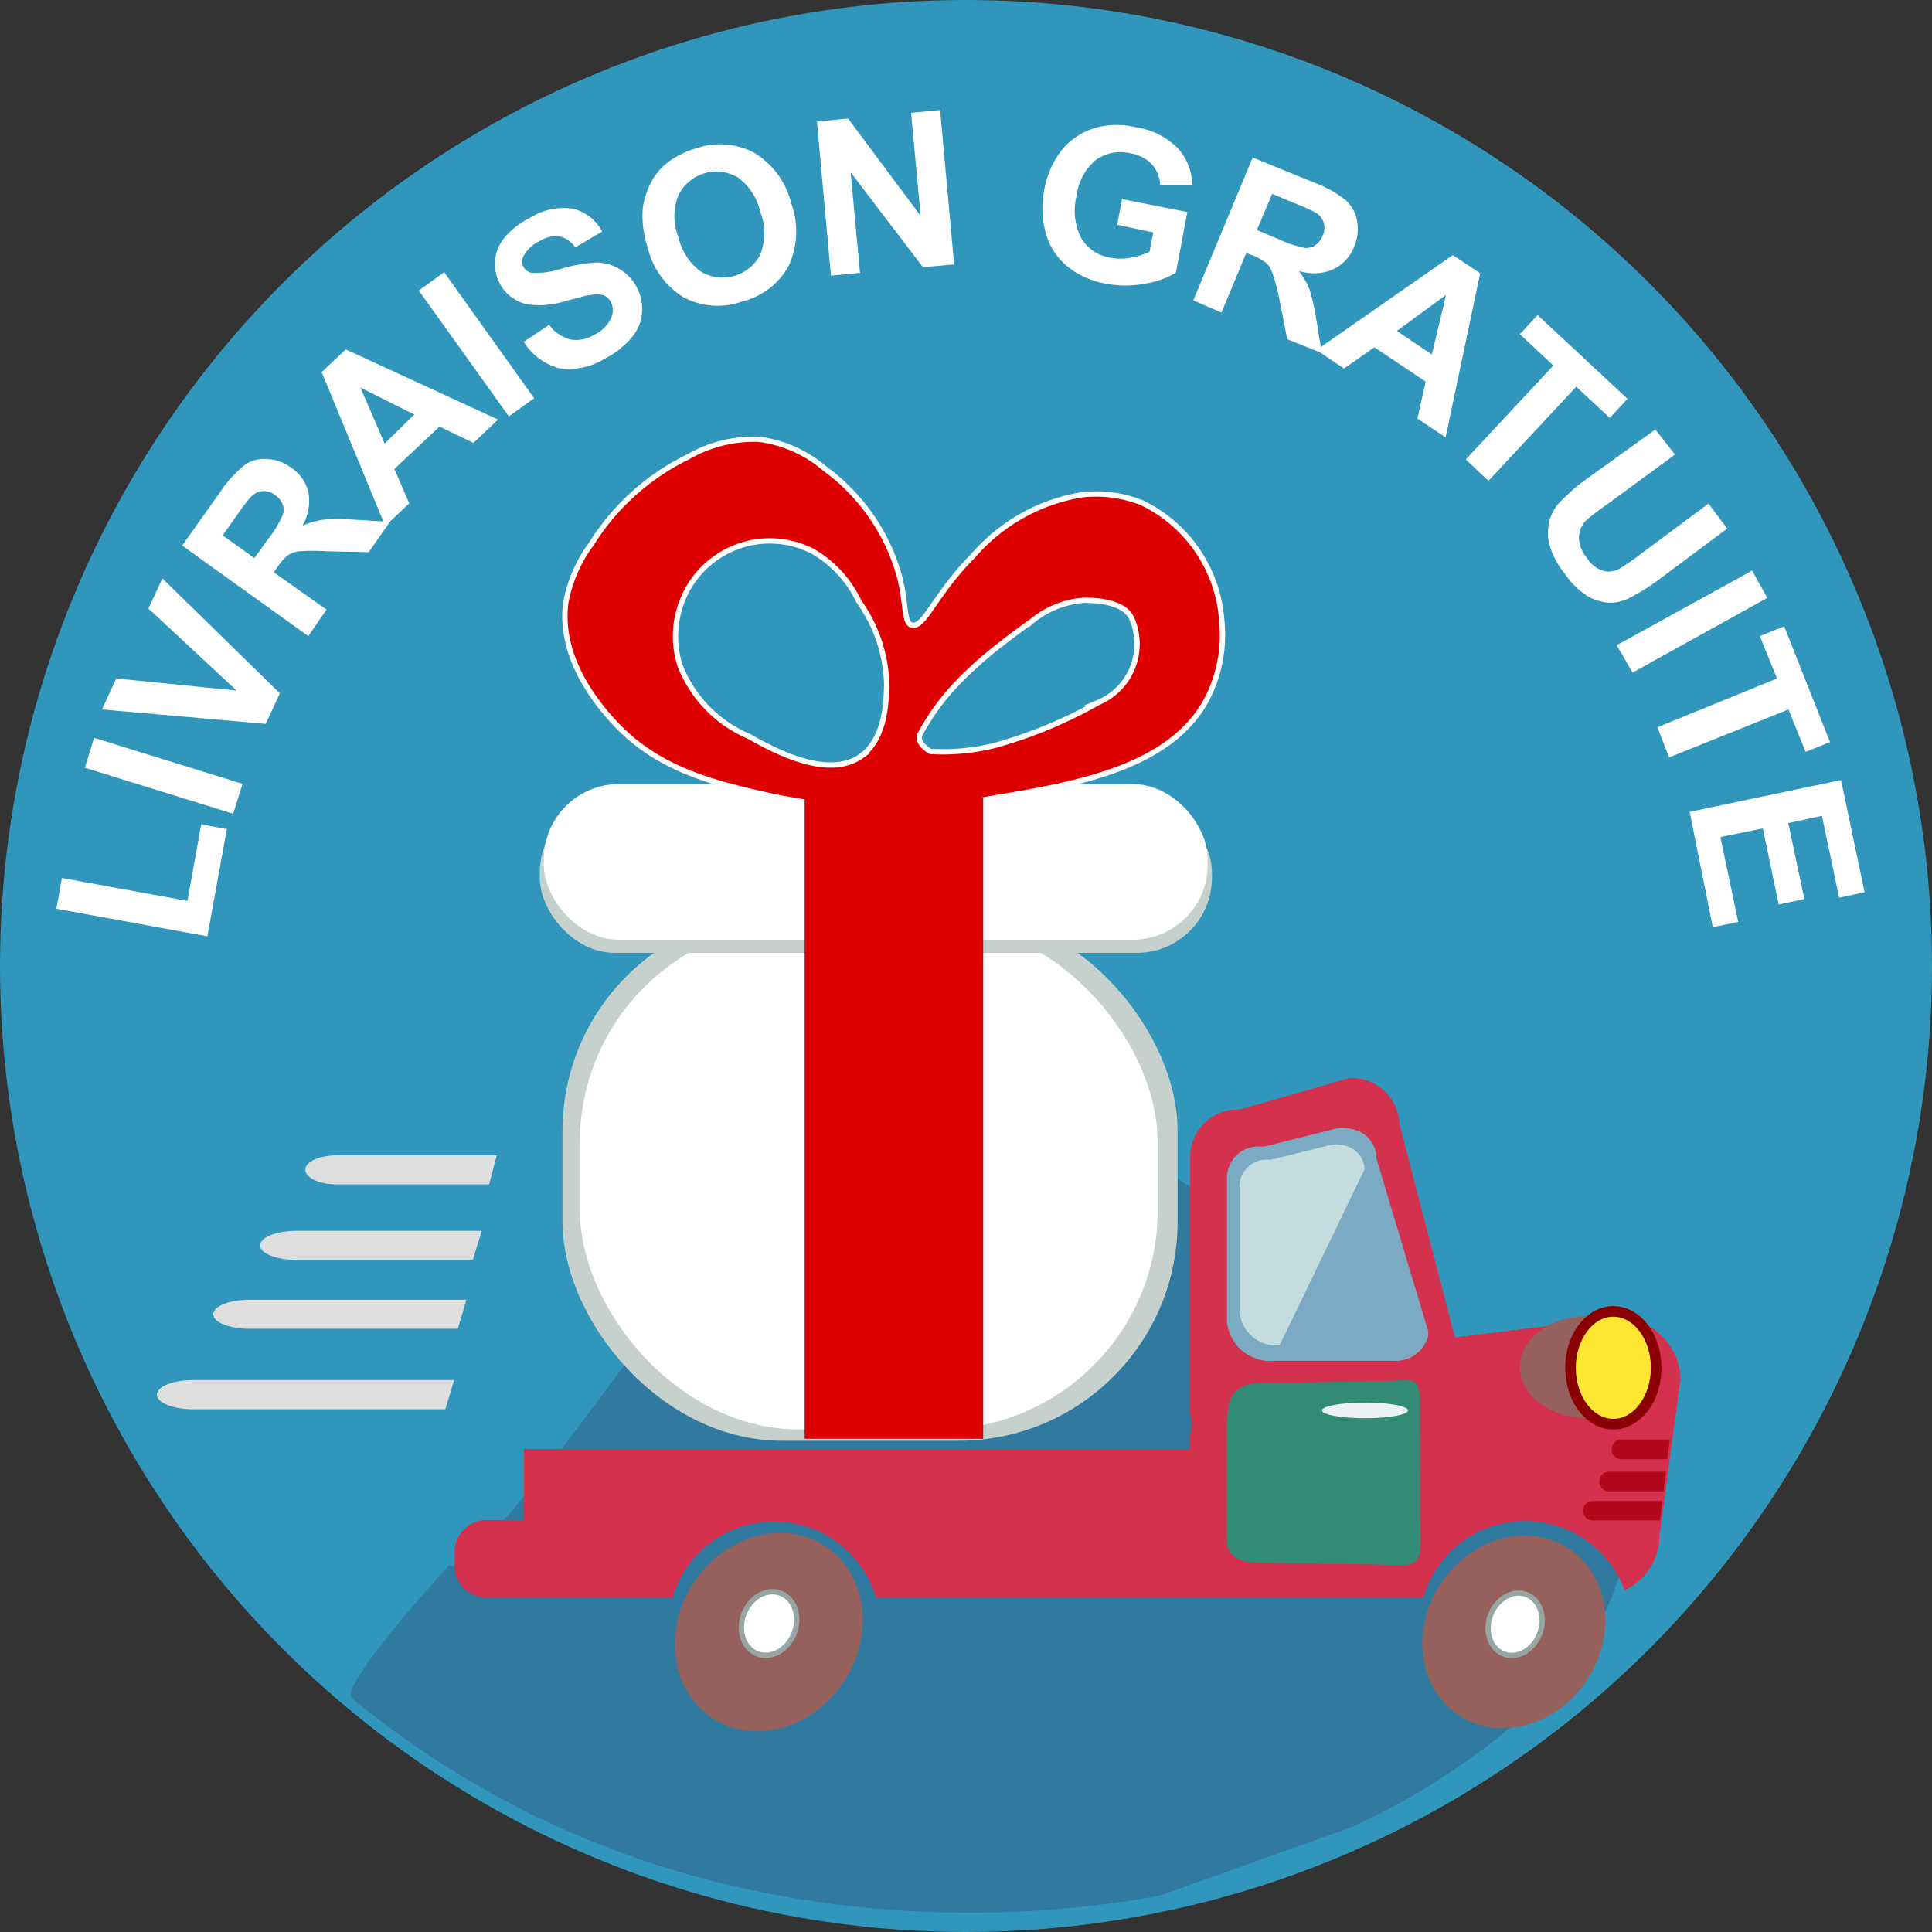 <svg xmlns="http://www.w3.org/2000/svg" viewBox="0 0 91.12 91.12"><rect x="0" y="0" width="91.12" height="91.12" fill="#333333" stroke="none"/><defs><style>.cls-1{fill:#3196bb;}.cls-14,.cls-2{fill:#fff;}.cls-3{fill:#317a9f;}.cls-4{fill:#c6d1cd;}.cls-5,.cls-6{fill:#de0000;}.cls-5{stroke:#fff;}.cls-13,.cls-14,.cls-5{stroke-miterlimit:10;}.cls-14,.cls-5{stroke-width:0.25px;}.cls-7{fill:#dedede;}.cls-8{fill:#d4314f;}.cls-9{fill:#7caac2;}.cls-10{fill:#c3ddde;}.cls-11{fill:#328b74;}.cls-12{fill:#96615c;}.cls-13{fill:#ffe632;stroke:#8a0002;stroke-width:0.5px;}.cls-14{stroke:#96a6a3;}.cls-15{fill:#b1081b;}.cls-16{fill:#ebf0f3;}</style></defs><title>Fichier 2</title><g id="Calque_2" data-name="Calque 2"><g id="图层_1" data-name="图层 1"><circle class="cls-1" cx="45.56" cy="45.56" r="45.56"/><path class="cls-2" d="M9.78,44.16l-7.12-1.3.26-1.45,5.92,1.08.65-3.61,1.21.22Z"/><path class="cls-2" d="M11,38.38,4,36.21l.44-1.41,7,2.17Z"/><path class="cls-2" d="M12.53,34.14l-7.72-.68L5.48,32l5.68.57L7,28.7l.66-1.42,5.54,5.42Z"/><path class="cls-2" d="M14.54,30,8.59,25.73l1.8-2.53a5.58,5.58,0,0,1,1.15-1.27,1.63,1.63,0,0,1,1.06-.28,2.06,2.06,0,0,1,1.12.4,1.93,1.93,0,0,1,.83,1.18,2.33,2.33,0,0,1-.29,1.57,3.58,3.58,0,0,1,1-.29,8.74,8.74,0,0,1,1.45,0l1.68.1-1,1.43L15.41,26a10,10,0,0,0-1.32,0,1.15,1.15,0,0,0-.51.19,2.35,2.35,0,0,0-.49.55l-.18.25,2.49,1.76ZM12,26.32l.64-.89a5.15,5.15,0,0,0,.69-1.13.74.74,0,0,0,0-.51.89.89,0,0,0-.36-.44.84.84,0,0,0-.6-.19.9.9,0,0,0-.55.29,8.64,8.64,0,0,0-.65.86l-.67.94Z"/><path class="cls-2" d="M23.49,19.79l-1.16,1.1-1.6-.77-2.13,2,.7,1.62-1.13,1.07-3-7.26,1.14-1.07Zm-3.95-.24L17,18.28l1.14,2.64Z"/><path class="cls-2" d="M24,19.64,19.75,13.7l1.2-.86,4.24,5.94Z"/><path class="cls-2" d="M24.7,16.12l1.2-.8a1.78,1.78,0,0,0,1,.69A1.56,1.56,0,0,0,28,15.8a1.65,1.65,0,0,0,.81-.77.91.91,0,0,0,0-.79.72.72,0,0,0-.35-.32,1.17,1.17,0,0,0-.61,0c-.18,0-.58.13-1.19.28a4,4,0,0,1-1.81.15,1.91,1.91,0,0,1-1.29-1,2,2,0,0,1-.21-1.07,1.91,1.91,0,0,1,.45-1.08,3.6,3.6,0,0,1,1.15-.9A3,3,0,0,1,27,9.84a2.1,2.1,0,0,1,1.4,1.08l-1.27.75a1.22,1.22,0,0,0-.74-.52,1.44,1.44,0,0,0-.94.22,1.7,1.7,0,0,0-.76.71.52.52,0,0,0,0,.5.53.53,0,0,0,.4.29,3.9,3.9,0,0,0,1.43-.21,7.38,7.38,0,0,1,1.65-.28,2.19,2.19,0,0,1,2.11,2.36,2,2,0,0,1-.49,1.18,4.07,4.07,0,0,1-1.27,1,3.22,3.22,0,0,1-2.18.44A2.83,2.83,0,0,1,24.7,16.12Z"/><path class="cls-2" d="M30.55,11.68a4.69,4.69,0,0,1-.23-1.89,3.6,3.6,0,0,1,.37-1.15,2.82,2.82,0,0,1,.71-.91A4.05,4.05,0,0,1,32.82,7a3.44,3.44,0,0,1,2.76.21A3.86,3.86,0,0,1,37.32,9.6a3.84,3.84,0,0,1-.12,2.93A3.43,3.43,0,0,1,35,14.22a3.39,3.39,0,0,1-2.76-.2A3.74,3.74,0,0,1,30.55,11.68ZM32,11.19a2.72,2.72,0,0,0,1.09,1.64A2,2,0,0,0,35.86,12a2.79,2.79,0,0,0,0-2,2.78,2.78,0,0,0-1.07-1.64,2,2,0,0,0-2.8.86A2.68,2.68,0,0,0,32,11.19Z"/><path class="cls-2" d="M39.19,13l-.66-7.27L40,5.59l3.42,4.59-.45-4.86,1.37-.13L45,12.47l-1.47.13L40.12,8.13l.44,4.74Z"/><path class="cls-2" d="M52.69,10.6l.23-1.21L56,10l-.54,2.86a4.05,4.05,0,0,1-1.47.52,4.79,4.79,0,0,1-1.81,0,3.93,3.93,0,0,1-1.87-.84,3.08,3.08,0,0,1-1-1.59,4.44,4.44,0,0,1-.06-2A4.23,4.23,0,0,1,50.14,7,3.25,3.25,0,0,1,51.77,6a3.81,3.81,0,0,1,1.79,0,3.49,3.49,0,0,1,2,1,2.64,2.64,0,0,1,.67,1.73H54.72a1.59,1.59,0,0,0-.41-1,1.8,1.8,0,0,0-1-.5,2,2,0,0,0-1.62.31,2.59,2.59,0,0,0-.91,1.68,2.84,2.84,0,0,0,.21,2,1.92,1.92,0,0,0,1.36.93,2.53,2.53,0,0,0,1,0,3.29,3.29,0,0,0,.87-.28l.17-.91Z"/><path class="cls-2" d="M56.28,14.17l2.8-6.74L62,8.62a5.11,5.11,0,0,1,1.49.84,1.68,1.68,0,0,1,.52,1,2.07,2.07,0,0,1-.15,1.19,1.94,1.94,0,0,1-1,1.06,2.32,2.32,0,0,1-1.6.07,3.53,3.53,0,0,1,.5.87A9.23,9.23,0,0,1,62.07,15l.27,1.65L60.71,16l-.37-1.88A8.57,8.57,0,0,0,60,12.85a1,1,0,0,0-.29-.45,2.41,2.41,0,0,0-.65-.36l-.28-.11-1.17,2.81Zm3-3.32,1,.42a5.47,5.47,0,0,0,1.25.42.76.76,0,0,0,.5-.12,1,1,0,0,0,.35-.45.88.88,0,0,0,.05-.63A.86.86,0,0,0,62,10a9.55,9.55,0,0,0-1-.44L60,9.14Z"/><path class="cls-2" d="M68.18,20.63l-1.33-.89L67.24,18l-2.42-1.62-1.43,1-1.3-.87,6.43-4.48,1.29.86Zm-.65-3.91.67-2.81-2.32,1.7Z"/><path class="cls-2" d="M69.13,21.67l4.13-4.43-1.58-1.48.84-.9,4.24,3.95-.84.9-1.58-1.47L70.2,22.68Z"/><path class="cls-2" d="M78.07,20.26,79,21.44,75.78,23.8a10.22,10.22,0,0,0-1,.77,1.2,1.2,0,0,0-.31.8,1.59,1.59,0,0,0,.37.94,1.44,1.44,0,0,0,.76.61,1.1,1.1,0,0,0,.74-.07,10,10,0,0,0,1-.69l3.24-2.41.88,1.18-3.07,2.29a10,10,0,0,1-1.57,1,2,2,0,0,1-1,.2,2.3,2.3,0,0,1-1-.34,3.61,3.61,0,0,1-1-1,3.85,3.85,0,0,1-.75-1.42,2.24,2.24,0,0,1,0-1.06,2.05,2.05,0,0,1,.4-.81,9.14,9.14,0,0,1,1.4-1.23Z"/><path class="cls-2" d="M76.25,30.43l6.39-3.52.71,1.29L77,31.72Z"/><path class="cls-2" d="M78.17,34.3,83.81,32,83,30l1.15-.46L86.31,35l-1.15.46-.81-2-5.63,2.26Z"/><path class="cls-2" d="M79.69,38.29l7.14-1.5,1.11,5.29-1.2.26-.81-3.86-1.59.34.76,3.58-1.21.26-.75-3.59-2,.41.84,4-1.2.25Z"/><path class="cls-3" d="M54.72,89.4c-5.28,1-22.94,3.2-38.12-9.3-.67-.56,4.59-6.29,4.59-6.29,1.06,1,11.24-13.59,11.24-13.59l22.91-4.74s21,13.09,21.32,15.31C77.75,80,63.94,86.16,63.56,86.24Z"/><rect class="cls-4" x="26.53" y="43.01" width="29.01" height="24.94" rx="10.33"/><rect class="cls-2" x="27.35" y="43.54" width="27.25" height="23.88" rx="10.33"/><rect class="cls-4" x="25.46" y="37.6" width="31.7" height="7.34" rx="3.54"/><rect class="cls-2" x="25.65" y="36.98" width="31.31" height="7.34" rx="3.54"/><path class="cls-5" d="M57.62,29.24a6.68,6.68,0,0,0-3.77-5.53A5.84,5.84,0,0,0,51,23.34a8.61,8.61,0,0,0-5.11,2.88C44.11,28,43.59,29.64,43,29.48c-.4-.12-.23-1-.6-2.37a9.38,9.38,0,0,0-3.49-5,5.92,5.92,0,0,0-3.11-1.39,6.21,6.21,0,0,0-3.35.83,11.08,11.08,0,0,0-4.55,4.09,6.72,6.72,0,0,0-1.21,2.75c-.37,2.68,1.57,4.88,2.14,5.53,2.09,2.36,4.77,3,7.53,3.62a26.64,26.64,0,0,0,10.27.14C50.72,37,55.32,36.23,57,32.82A6.62,6.62,0,0,0,57.62,29.24Zm-17,6.42c-1.6,1.13-4.17-.3-5.3-.93a6,6,0,0,1-3.25-3.35,4.57,4.57,0,0,1,.09-3A4.43,4.43,0,0,1,38.33,26a5.39,5.39,0,0,1,2.18,2.37,7,7,0,0,1,1.31,3.9C41.8,33.05,41.78,34.82,40.61,35.66Zm11.15-2.51a21.54,21.54,0,0,1-4.83,2,10,10,0,0,1-3.06.29c-.25-.15-.67-.48-.48-.83.88-1.58,2-3,5.25-5.3a4.35,4.35,0,0,1,2.48-1c.35,0,1.9,0,2.26.89A3,3,0,0,1,51.76,33.15Z"/><rect class="cls-6" x="37.95" y="37.6" width="8.42" height="30.26"/><path class="cls-7" d="M14,58.05c-1,0-1.73.31-1.73.69s.77.68,1.73.68h8.3l.42-1.37Z"/><path class="cls-7" d="M11.79,61.3c-1,0-1.73.31-1.73.69s.77.68,1.73.68h9.8L22,61.3Z"/><path class="cls-7" d="M9.13,65.09c-1,0-1.73.31-1.73.69s.78.69,1.73.69H21l.42-1.38Z"/><path class="cls-7" d="M15.89,54.49c-.83,0-1.49.3-1.49.68s.66.69,1.49.69h7.18l.36-1.37Z"/><path class="cls-8" d="M76.18,62.14l-7.56.94L66,53a2.26,2.26,0,0,0-2.34-2.16l-5.19,1.49a2.25,2.25,0,0,0-2.34,2.15V66.59a2.26,2.26,0,0,0,.09.58,2.93,2.93,0,0,0-.09.67v.5H24.71v3.35H23a1.51,1.51,0,0,0-1.56,1.44v.77A1.5,1.5,0,0,0,23,75.34h8.72a5,5,0,0,1,9.59,0H67.13A5,5,0,0,1,76.62,75a2.81,2.81,0,0,0,1.64-2.51l1-7.5A3,3,0,0,0,76.18,62.14Z"/><path class="cls-9" d="M65.73,64.18H60.12a2.06,2.06,0,0,1-2.25-1.79v-7a1.5,1.5,0,0,1,1.53-1.32,1.24,1.24,0,0,0,.27,0L63,53.23a1.38,1.38,0,0,1,.64,0,1.45,1.45,0,0,1,1.27,1.18,1.38,1.38,0,0,0,0,.2l2.43,8.11a.73.73,0,0,1,0,.36A1.58,1.58,0,0,1,65.73,64.18Z"/><path class="cls-10" d="M60.35,63.45a1.75,1.75,0,0,1-1.89-1.55V55.84a1.28,1.28,0,0,1,1.28-1.15.85.85,0,0,0,.23,0L62.75,54a1.4,1.4,0,0,1,.54,0,1.24,1.24,0,0,1,1.06,1,1,1,0,0,0,0,.17Z"/><path class="cls-11" d="M65.44,73.8l-6.38-.1c-1.07-.15-1.2-.63-1.2-1.12V67.44c0-1.17.08-2.16,1.5-2.21.82,0,6.22-.1,6.32-.11,1.06-.06,1.28-.11,1.28,1L67,72.82C67,74,66.31,73.8,65.44,73.8Z"/><ellipse class="cls-12" cx="74.9" cy="64.48" rx="3.22" ry="2.41"/><ellipse class="cls-13" cx="76.09" cy="64.51" rx="2.02" ry="2.66"/><ellipse class="cls-12" cx="36.27" cy="76.97" rx="4.85" ry="4.24" transform="translate(-48.01 65.21) rotate(-56.82)"/><ellipse class="cls-14" cx="36.27" cy="76.57" rx="1.53" ry="1.27" transform="translate(-48.2 83.14) rotate(-69.1)"/><ellipse class="cls-12" cx="71.4" cy="76.97" rx="4.71" ry="4.13" transform="translate(-32.22 93.88) rotate(-56.42)"/><ellipse class="cls-14" cx="71.45" cy="76.6" rx="1.5" ry="1.24" transform="translate(-25.59 116.03) rotate(-69.1)"/><path class="cls-15" d="M76.41,67.89a.47.47,0,0,0,0,.93h2.23l.11-.93Z"/><path class="cls-15" d="M75.83,69.41a.47.47,0,0,0,0,.93h2.63l.11-.93Z"/><path class="cls-15" d="M75.12,70.79a.46.46,0,1,0,0,.92h3.17l.11-.92Z"/><ellipse class="cls-16" cx="64.38" cy="66.52" rx="2.03" ry="0.37"/></g></g></svg>